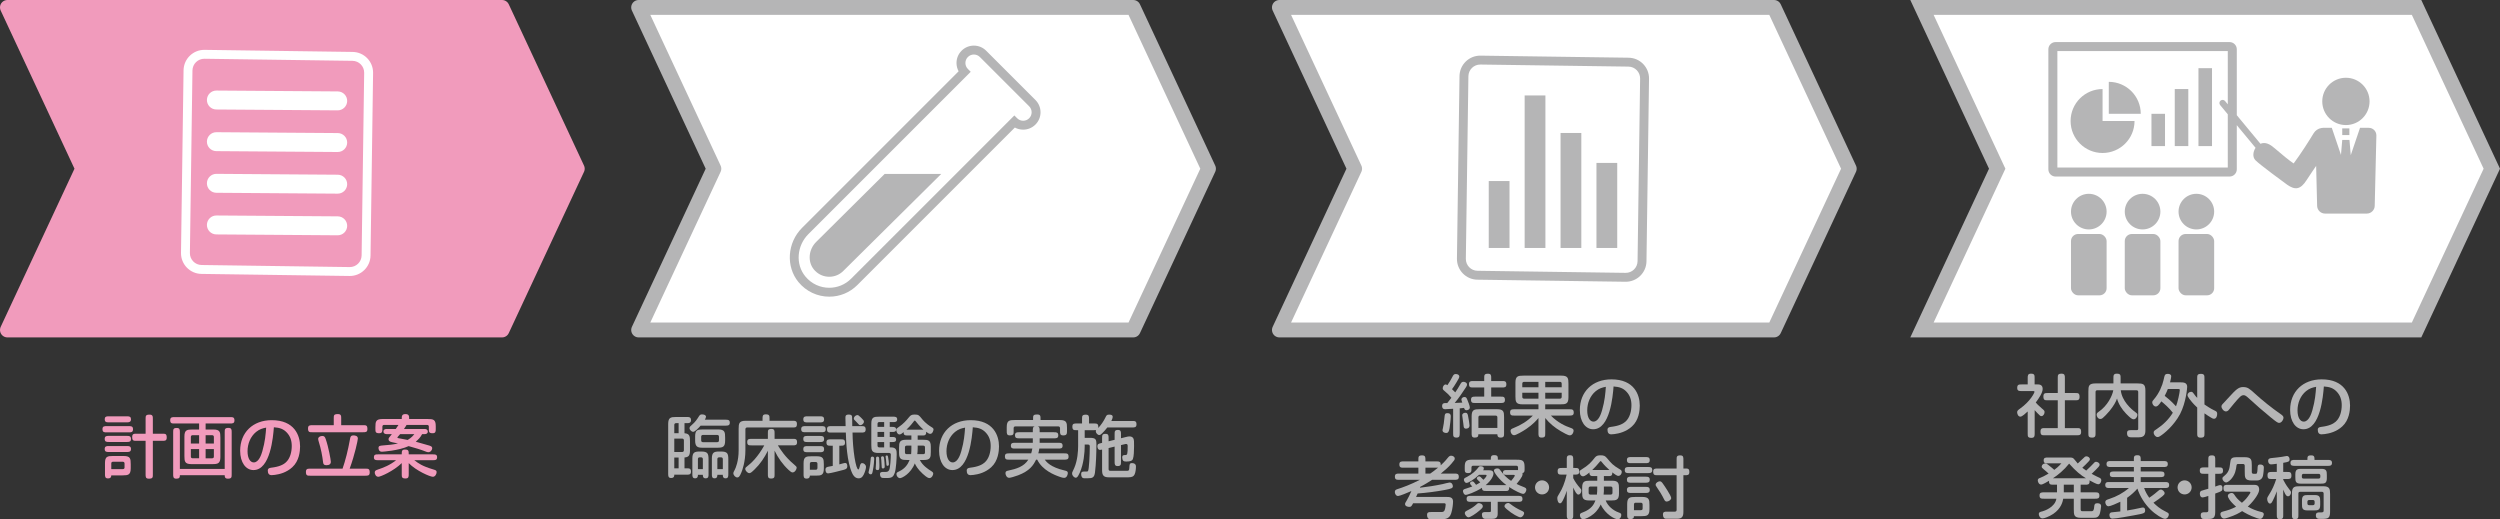<?xml version="1.0" encoding="UTF-8"?><svg id="_レイヤー_2" xmlns="http://www.w3.org/2000/svg" viewBox="0 0 336.882 69.985"><rect x="0" y="0" width="336.882" height="69.985" fill="#333333" stroke="none"/><defs><style>.cls-1,.cls-2,.cls-3{fill:#fff;}.cls-4,.cls-5{fill:#f19bbc;}.cls-6{fill:#b5b5b6;}.cls-2{stroke-miterlimit:10;}.cls-2,.cls-5,.cls-3{stroke-width:2px;}.cls-2,.cls-3{stroke:#b5b5b6;}.cls-5{stroke:#f19bbc;}.cls-5,.cls-3{stroke-linecap:round;stroke-linejoin:round;}</style></defs><g id="_レイヤー_1-2"><g><polygon class="cls-5" points="67.65 44.467 1 44.467 11.141 22.734 1 1 67.65 1 77.79 22.734 67.65 44.467"/><g><path class="cls-1" d="M27.548,7.919c-.878-.012-1.601,.693-1.614,1.57l-.344,24.607c-.012,.878,.691,1.602,1.569,1.614l19.956,.279c.878,.012,1.602-.691,1.614-1.57l.344-24.607c.012-.878-.692-1.603-1.57-1.615l-19.956-.279Zm19.551,29.27l-19.956-.279c-1.54-.021-2.774-1.292-2.753-2.831l.344-24.607c.022-1.54,1.291-2.775,2.831-2.753l19.956,.279c1.539,.021,2.775,1.291,2.753,2.831l-.344,24.607c-.021,1.539-1.292,2.774-2.831,2.753"/><g><path class="cls-1" d="M45.49,14.871l-16.35-.117c-.704-.01-1.268-.59-1.258-1.294s.589-1.268,1.293-1.258l16.35,.117c.704,.01,1.268,.59,1.258,1.294s-.589,1.268-1.293,1.258"/><path class="cls-1" d="M45.49,20.483l-16.35-.117c-.704-.01-1.268-.59-1.258-1.294s.589-1.268,1.293-1.258l16.35,.117c.704,.01,1.268,.59,1.258,1.294s-.589,1.268-1.293,1.258"/><path class="cls-1" d="M45.49,26.095l-16.35-.117c-.704-.01-1.268-.59-1.258-1.294,.01-.704,.589-1.268,1.293-1.258l16.35,.117c.704,.01,1.268,.59,1.258,1.294s-.589,1.268-1.293,1.258"/><path class="cls-1" d="M45.49,31.706l-16.35-.117c-.704-.01-1.268-.59-1.258-1.294,.01-.704,.589-1.268,1.293-1.258l16.35,.117c.704,.01,1.268,.59,1.258,1.294s-.589,1.268-1.293,1.258"/></g></g><g><path class="cls-4" d="M14.384,58.261c-.329,0-.575,0-.575-.438,0-.401,.274-.401,.575-.401h2.965c.329,0,.575,0,.575,.429,0,.411-.273,.411-.575,.411h-2.965Zm.191-1.35c-.301,0-.465-.091-.465-.42,0-.31,.191-.393,.465-.393h2.591c.347,0,.484,.11,.484,.411,0,.311-.201,.402-.484,.402h-2.591Zm.109,2.646c-.319,0-.575,0-.575-.42,0-.401,.283-.401,.575-.401h2.382c.328,0,.584,0,.584,.429,0,.393-.283,.393-.584,.393h-2.382Zm0,1.351c-.301,0-.575,0-.575-.402,0-.401,.274-.401,.575-.401h2.382c.301,0,.584,0,.584,.401,0,.402-.283,.402-.584,.402h-2.382Zm.311,3.148c-.009,.164-.027,.411-.447,.411-.401,0-.401-.274-.401-.584v-1.487c0-.895,.347-.949,1.077-.949h1.441c.895,0,.949,.347,.949,1.086v.575c0,.885-.356,.949-1.086,.949h-1.533Zm0-.839h1.551c.183,0,.237-.119,.237-.228v-.539c0-.173-.127-.228-.237-.228h-1.323c-.183,0-.228,.119-.228,.228v.767Zm4.626-4.772v-1.989c0-.401,0-.584,.529-.584,.447,0,.447,.247,.447,.584v1.989h1.295c.383,0,.575,0,.575,.52,0,.438-.247,.438-.575,.438h-1.295v4.517c0,.401,0,.584-.539,.584-.438,0-.438-.247-.438-.584v-4.517h-1.223c-.393,0-.584,0-.584-.52,0-.438,.247-.438,.584-.438h1.223Z"/><path class="cls-4" d="M26.831,57.066h-3.321c-.347,0-.575,0-.575-.447,0-.411,.274-.411,.575-.411h7.509c.347,0,.575,0,.575,.447,0,.411-.274,.411-.575,.411h-3.312v.812h1.04c.895,0,.949,.347,.949,1.077v2.637c0,.867-.347,.949-1.086,.949h-2.811c-.894,0-.949-.356-.949-1.086v-2.637c0-.885,.355-.94,1.085-.94h.895v-.812Zm-2.592,6.972c.009,.328-.1,.465-.483,.465-.42,0-.42-.265-.42-.584v-5.676c0-.374,0-.575,.484-.575,.419,0,.419,.255,.419,.575v4.946h6.041v-4.946c0-.374,0-.584,.501-.584,.438,0,.438,.255,.438,.584v5.676c0,.374,0,.584-.511,.584-.429,0-.429-.283-.429-.465h-6.041Zm2.592-5.393h-.876c-.109,0-.237,.046-.237,.228v.895h1.113v-1.123Zm-1.113,1.871v1.013c0,.109,.055,.228,.237,.228h.876v-1.241h-1.113Zm1.989-.748h1.113v-.895c0-.182-.128-.228-.237-.228h-.876v1.123Zm0,1.989h.876c.109,0,.237-.046,.237-.228v-1.013h-1.113v1.241Z"/><path class="cls-4" d="M34.159,63.344c-1.04,0-1.797-1.031-1.797-2.601,0-2.473,1.725-4.124,4.252-4.124,3.075,0,3.823,2.071,3.823,3.54,0,.639-.119,1.962-1.049,2.801-.775,.712-1.706,.949-2.354,1.031-.173,.027-.347,.037-.438,.037-.356,0-.511-.228-.511-.63,0-.219,.128-.337,.465-.374,1.077-.127,1.606-.401,1.944-.693,.621-.539,.821-1.469,.821-2.235,0-.739-.21-1.314-.648-1.789-.465-.502-.967-.675-1.761-.73-.1,1.287-.465,5.767-2.747,5.767Zm.347-5.137c-.766,.63-1.149,1.606-1.149,2.601s.383,1.506,.839,1.506c.685,0,1.031-1.068,1.159-1.524,.375-1.314,.447-2.291,.511-3.167-.493,.091-.894,.21-1.36,.584Z"/><path class="cls-4" d="M46.16,63.153c.374-1.059,.739-2.482,1.013-4.033,.037-.237,.101-.447,.447-.447,.246,0,.602,.055,.602,.42,0,.21-.401,2.153-1.104,4.061h2.117c.383,0,.584,0,.584,.511,0,.438-.256,.438-.584,.438h-7.428c-.383,0-.584,0-.584-.511,0-.438,.247-.438,.584-.438h4.353Zm-1.186-5.858v-.912c0-.411,0-.584,.556-.584,.447,0,.447,.246,.447,.584v.912h2.957c.383,0,.575,0,.575,.521,0,.429-.246,.429-.575,.429h-6.844c-.383,0-.584,0-.584-.511,0-.438,.256-.438,.584-.438h2.884Zm-1.004,5.393c-.292,0-.401-.128-.429-.365-.11-.903-.283-1.834-.593-2.819-.055-.165-.073-.265-.073-.365,0-.246,.274-.392,.566-.392,.283,0,.356,.164,.447,.411,.374,1.049,.693,2.829,.693,3.066,0,.301-.191,.465-.611,.465Z"/><path class="cls-4" d="M50.951,62.012c-.292,0-.565,0-.565-.374,0-.411,.237-.411,.565-.411h3.185c0-.411,0-.648,.429-.648,.511,0,.511,.183,.511,.648h3.249c.292,0,.575,0,.575,.374,0,.411-.246,.411-.575,.411h-2.5c.584,.438,1.049,.794,2.546,1.241,.365,.11,.465,.146,.465,.375,0,.265-.21,.62-.502,.62-.383,0-2.263-.812-3.257-1.843v1.487c0,.328,0,.584-.429,.584-.511,0-.511-.201-.511-.584v-1.487c-1.122,1.085-2.865,1.843-3.157,1.843-.337,0-.483-.374-.483-.575,0-.255,.164-.31,.447-.411,.711-.237,1.579-.565,2.436-1.25h-2.427Zm6.278-4.207c.219,0,.42,.101,.42,.347,0,.255-.201,.347-.42,.347h-.347c-.237,.457-.511,.721-.857,1.022,.721,.192,1.679,.465,1.825,.52,.247,.083,.393,.155,.393,.356,0,.247-.229,.539-.529,.539-.119,0-.219-.037-.329-.082-.529-.219-1.533-.529-2.318-.739-1.341,.611-3.495,.757-3.604,.757-.457,0-.457-.456-.457-.511,0-.283,.192-.301,.593-.338,.831-.064,1.296-.101,2.035-.265-.419-.091-.465-.109-.812-.173-.319-.064-.465-.191-.465-.383,0-.164,.046-.219,.447-.703h-.703c-.21,0-.429-.082-.429-.347,0-.274,.209-.347,.429-.347h1.232c.173-.247,.237-.347,.365-.547h-1.943c-.109,0-.228,.055-.228,.237v.301c0,.329,0,.584-.438,.584-.502,0-.502-.21-.502-.584v-.246c0-.73,.055-1.086,.949-1.086h2.601c0-.356-.009-.666,.493-.666,.521,0,.502,.301,.502,.666h2.509c.73,0,1.077,.055,1.077,.949v.383c0,.329,0,.584-.429,.584-.502,0-.502-.21-.502-.584v-.301c0-.11-.045-.237-.228-.237h-2.774c-.1,.183-.201,.328-.347,.547h2.792Zm-3.312,.693c-.046,.064-.109,.128-.219,.255-.127,.137-.146,.155-.146,.201,0,.073,.109,.091,.173,.1,.256,.037,.84,.155,1.214,.228,.538-.319,.748-.602,.894-.785h-1.916Z"/></g><polygon class="cls-3" points="152.706 44.467 86.057 44.467 96.197 22.734 86.057 1 152.706 1 162.847 22.734 152.706 44.467"/><polygon class="cls-3" points="239.052 44.467 172.402 44.467 182.542 22.734 172.402 1 239.052 1 249.192 22.734 239.052 44.467"/><polygon class="cls-2" points="325.638 44.467 258.988 44.467 269.128 22.734 258.988 1 325.638 1 335.778 22.734 325.638 44.467"/><g><path class="cls-6" d="M92.24,58.38c.355,.027,.538,.137,.629,.311,.101,.182,.109,.438,.109,.757v1.259c0,.73-.228,.894-.739,.939v1.46h.301c.338,0,.575,.009,.575,.447,0,.411-.274,.411-.575,.411h-1.679c.009,.137,.009,.447-.429,.447-.392,0-.392-.283-.392-.584v-6.688c0-.885,.347-.949,1.077-.949h1.423c.319,0,.575,0,.575,.429,0,.401-.283,.401-.575,.401h-.301v1.359Zm-.794-1.359h-.347c-.11,0-.237,.055-.237,.237v1.113h.584v-1.351Zm.475,3.887c.109,0,.237-.055,.237-.237v-1.333c0-.109-.055-.237-.237-.237h-1.059v1.807h1.059Zm-1.059,.748v1.451h.584v-1.451h-.584Zm6.907-5.101c.292,0,.575,0,.575,.401s-.283,.401-.575,.401h-3.358c-.273,.311-.757,.831-1.003,.831-.219,0-.493-.255-.493-.493,0-.173,.101-.255,.356-.475,.383-.329,.63-.666,.913-1.123,.119-.182,.191-.255,.411-.255,.31,0,.539,.109,.539,.319,0,.101-.064,.228-.155,.393h2.792Zm-2.29,7.336c0,.31,0,.565-.402,.565-.383,0-.365-.347-.365-.475h-.666c0,.128,.009,.475-.374,.475-.375,0-.375-.283-.375-.565v-2.099c0-.83,.292-.949,1.004-.949h.164c.903,0,1.013,.255,1.013,1.086v1.962Zm-.858-3.559c-.657,0-.949-.173-.949-.976v-.539c0-.894,.328-.949,1.085-.949h2.017c.885,0,.94,.356,.94,1.086v.429c0,.876-.347,.949-1.077,.949h-2.017Zm.091,2.884v-1.351c0-.183-.128-.237-.237-.237h-.201c-.183,0-.228,.128-.228,.237v1.351h.666Zm2.172-4.371c0-.182-.128-.237-.237-.237h-1.925c-.183,0-.237,.127-.237,.237v.502c0,.183,.127,.237,.237,.237h1.925c.182,0,.237-.119,.237-.237v-.502Zm1.259,5.046c0,.283,0,.565-.374,.565-.383,0-.374-.347-.365-.475h-.739c0,.128,.018,.475-.374,.475-.365,0-.365-.283-.365-.565v-2.099c0-.83,.292-.949,1.004-.949h.201c.903,0,1.013,.255,1.013,1.086v1.962Zm-.739-.675v-1.351c0-.183-.128-.237-.237-.237h-.265c-.183,0-.237,.128-.237,.237v1.351h.739Z"/><path class="cls-6" d="M106.813,56.701c.319,0,.575,0,.575,.419,0,.484-.201,.484-.575,.484h-6.132c-.109,0-.237,.055-.237,.237v2.829c0,1.587-.429,2.719-.529,2.965-.265,.666-.411,.703-.565,.703-.256,0-.529-.301-.529-.565,0-.119,.064-.237,.201-.493,.119-.237,.511-1.132,.511-2.61v-2.883c0-.73,.064-1.086,.949-1.086h2.272v-.292c0-.329,0-.575,.438-.575,.502,0,.502,.201,.502,.575v.292h3.121Zm-2.437,2.436h2.455c.356,0,.575,0,.575,.465,0,.411-.265,.411-.575,.411h-2.007c.283,.475,.949,1.561,2.208,2.601,.256,.219,.32,.283,.32,.42,0,.183-.219,.629-.557,.629-.137,0-.301-.127-.529-.337-.794-.739-1.423-1.624-1.889-2.601v3.185c0,.374,0,.575-.483,.575-.42,0-.42-.255-.42-.575v-3.175c-.456,.931-1.04,1.797-1.788,2.518-.457,.447-.566,.502-.721,.502-.237,0-.538-.337-.538-.565,0-.155,.082-.229,.31-.402,.484-.365,1.387-1.204,2.254-2.774h-1.725c-.356,0-.575,0-.575-.456,0-.42,.265-.42,.575-.42h2.208v-.766c0-.375,0-.575,.484-.575,.419,0,.419,.256,.419,.575v.766Z"/><path class="cls-6" d="M108.566,58.243c-.347,0-.602,0-.602-.42,0-.401,.283-.401,.575-.401h2.154c.319,0,.575,0,.575,.429,0,.393-.283,.393-.575,.393h-2.126Zm.256-1.323c-.319,0-.575,0-.575-.419,0-.402,.283-.402,.575-.402h1.643c.319,0,.584,0,.584,.42,0,.401-.283,.401-.584,.401h-1.643Zm0,2.646c-.329,0-.575,0-.575-.429,0-.392,.283-.392,.548-.392h1.67c.328,0,.584,0,.584,.419,0,.402-.283,.402-.584,.402h-1.643Zm0,1.369c-.319,0-.575,0-.575-.42,0-.401,.283-.401,.575-.401h1.643c.328,0,.584,0,.584,.429,0,.393-.283,.393-.584,.393h-1.643Zm.31,3.157c-.009,.164-.037,.401-.447,.401-.401,0-.401-.274-.401-.584v-1.478c0-.895,.347-.949,1.077-.949h.703c.885,0,.949,.347,.949,1.086v.575c0,.895-.356,.949-1.086,.949h-.794Zm.794-.794c.109,0,.228-.055,.228-.237v-.566c0-.109-.045-.237-.228-.237h-.557c-.119,0-.237,.055-.237,.237v.803h.794Zm3.175-.721c.109-.037,.192-.055,.401-.11,.265-.073,.319-.082,.393-.082,.255,0,.283,.301,.283,.447,0,.301-.155,.383-.474,.475-.42,.109-1.825,.483-2.108,.483-.292,0-.365-.283-.365-.52,0-.173,.091-.311,.319-.365,.146-.036,.557-.109,.666-.127v-2.719h-.274c-.347,0-.575,0-.575-.447,0-.411,.273-.411,.575-.411h1.351c.347,0,.575,0,.575,.447,0,.411-.265,.411-.575,.411h-.192v2.519Zm.849-5.156c-.009-.173-.027-.931-.027-1.104,0-.274,.027-.456,.475-.456,.237,0,.392,.082,.419,.255,.019,.137,.028,1.067,.028,1.305h1.223c.347,0,.584,0,.584,.456,0,.411-.274,.411-.584,.411h-1.187c.009,1.068,.109,2.345,.274,3.376,.164,1.022,.356,1.597,.511,1.597,.064,0,.128-.146,.165-.31,.091-.365,.127-.547,.365-.547,.219,0,.502,.219,.502,.529,0,.155-.109,.621-.301,1.004-.201,.411-.419,.52-.684,.52-.457,0-.73-.356-.885-.703-.712-1.569-.812-4.215-.849-5.466h-1.962c-.347,0-.575,0-.575-.456,0-.411,.265-.411,.575-.411h1.935Zm1.569-1.487c.137,0,.192,.037,.521,.356,.328,.329,.374,.392,.374,.538,0,.237-.274,.465-.475,.465-.091,0-.155-.036-.201-.082-.046-.045-.247-.273-.301-.319-.347-.328-.383-.392-.383-.493,0-.237,.265-.465,.465-.465Z"/><path class="cls-6" d="M117.802,61.829c0,.173-.046,.922-.192,1.625-.063,.319-.091,.465-.273,.465-.165,0-.301-.137-.301-.274,0-.055,.045-.201,.073-.31,.11-.402,.201-1.086,.219-1.46,.009-.229,.037-.347,.237-.347,.173,0,.237,.127,.237,.301Zm2.089-1.542h.173c.749,0,.767,.447,.767,.913,0,.565-.082,1.98-.255,2.5-.165,.475-.338,.712-.967,.712h-.438c-.192,0-.356,0-.456-.11-.11-.118-.137-.301-.137-.392,0-.319,.21-.319,.575-.319h.192c.119,0,.347,0,.475-.255,.155-.319,.219-1.679,.219-2.062,0-.064,0-.237-.237-.237h-1.441c-.895,0-.949-.355-.949-1.085v-2.865c0-.885,.347-.94,1.086-.94h1.834c.274,0,.566,0,.566,.365,0,.365-.292,.365-.566,.365h-.438v.648h.301c.283,0,.557,.009,.557,.347,0,.337-.283,.337-.557,.337h-.301v.675h.292c.283,0,.566,0,.566,.347,0,.338-.283,.338-.566,.338h-.292v.721Zm-1.423,1.469c0,.055,.037,.547,.037,.894,0,.547,0,.693-.265,.693-.173,0-.237-.091-.237-.237,0-.073,.045-.611,.045-.721v-.621c0-.063,0-.237,.192-.237,.183,0,.219,.118,.228,.228Zm.675-4.882h-.657c-.109,0-.237,.045-.237,.228v.42h.895v-.648Zm-.895,1.332v.675h.895v-.675h-.895Zm0,1.36v.483c0,.109,.055,.237,.237,.237h.657v-.721h-.895Zm.557,3.257c-.009-.201-.027-.465-.045-.785,0-.055-.037-.301-.037-.365,0-.118,.082-.191,.21-.191,.155,0,.183,.137,.201,.283,.037,.292,.082,.876,.082,1.077,0,.165-.045,.283-.219,.283s-.183-.064-.192-.301Zm.639-.246c-.009-.165-.027-.465-.055-.675-.009-.082-.055-.338-.055-.374,0-.101,.055-.155,.165-.155,.137,0,.155,.109,.173,.219,.055,.329,.109,.721,.109,.94,0,.082,0,.219-.173,.237-.146,.018-.155-.082-.165-.191Zm2.792-.593c-.73,0-1.086-.055-1.086-.949v-.693c0-.73,.064-1.086,.949-1.086h.711v-.575h-.475c-.328,0-.593,0-.565-.456-.255,.209-.393,.319-.566,.319-.292,0-.438-.447-.438-.621,0-.155,.091-.21,.329-.374,.648-.438,1.04-.895,1.405-1.341,.201-.247,.347-.347,.748-.347,.52,0,.584,.082,.995,.593,.064,.082,.511,.648,1.296,1.104,.183,.11,.255,.183,.255,.311,0,.146-.137,.593-.438,.593-.173,0-.329-.109-.566-.283,.019,.109,.019,.255-.036,.338-.11,.164-.201,.164-.521,.164h-.575v.575h.693c.73,0,1.077,.055,1.077,.949v.703c0,.73-.055,1.077-.94,1.077h-.539c.383,.775,1.187,1.277,1.551,1.505,.173,.11,.255,.192,.255,.338,0,.182-.201,.593-.502,.593-.118,0-.292-.009-.921-.584-.675-.62-.931-1.104-1.059-1.396-.547,1.396-1.733,1.989-1.998,1.989s-.475-.283-.475-.547c0-.192,.082-.228,.365-.365,.794-.383,1.159-.931,1.405-1.533h-.337Zm.575-1.935h-.629c-.11,0-.237,.046-.237,.228v.694c0,.109,.055,.228,.237,.228h.593c.019-.192,.037-.383,.037-.831v-.319Zm1.625-2.153c-.155-.137-.457-.393-.986-1.059-.082-.1-.127-.164-.191-.164-.055,0-.119,.1-.164,.164-.411,.547-.749,.867-.949,1.059h2.291Zm-.776,2.5c0,.347-.027,.593-.055,.803h.812c.183,0,.228-.119,.228-.228v-.694c0-.182-.119-.228-.228-.228h-.757v.347Z"/><path class="cls-6" d="M128.342,63.344c-1.04,0-1.797-1.031-1.797-2.601,0-2.473,1.725-4.124,4.252-4.124,3.075,0,3.823,2.071,3.823,3.54,0,.639-.119,1.962-1.049,2.801-.775,.712-1.706,.949-2.354,1.031-.173,.027-.347,.037-.438,.037-.356,0-.511-.228-.511-.63,0-.219,.128-.337,.465-.374,1.077-.127,1.606-.401,1.944-.693,.621-.539,.821-1.469,.821-2.235,0-.739-.21-1.314-.648-1.789-.465-.502-.967-.675-1.761-.73-.1,1.287-.465,5.767-2.747,5.767Zm.347-5.137c-.766,.63-1.149,1.606-1.149,2.601s.383,1.506,.839,1.506c.685,0,1.031-1.068,1.159-1.524,.375-1.314,.447-2.291,.511-3.167-.493,.091-.895,.21-1.36,.584Z"/><path class="cls-6" d="M139.174,58.243v-.219c0-.301,0-.502,.273-.566h-2.628c-.173,0-.228,.127-.228,.237v.401c0,.383,0,.575-.501,.575-.429,0-.429-.255-.429-.575v-.547c0-.895,.356-.949,1.086-.949h2.464v-.173c0-.411,0-.575,.557-.575,.447,0,.447,.237,.447,.575v.173h2.619c.894,0,.949,.356,.949,1.086v.411c0,.401-.064,.575-.511,.575-.429,0-.429-.246-.429-.575v-.401c0-.183-.127-.237-.237-.237h-2.783c.273,.064,.273,.255,.273,.566v.219h1.925c.329,0,.584,0,.584,.429,0,.393-.283,.393-.584,.393h-1.925v.602h2.528c.319,0,.565,0,.565,.402,0,.374-.283,.374-.565,.374h-2.573c-.046,.292-.091,.502-.137,.647h3.504c.337,0,.575,0,.575,.447,0,.401-.274,.401-.575,.401h-2.637c.228,.301,.767,1.013,2.646,1.451,.301,.073,.465,.109,.465,.347,0,.146-.091,.657-.501,.657-.155,0-.347-.055-.521-.119-.821-.273-2.409-.921-3.102-2.336h-.155c-.365,.767-.876,1.524-2.418,2.108-.465,.173-1.031,.338-1.205,.338-.374,0-.502-.447-.502-.63,0-.246,.183-.301,.329-.329,1.168-.246,2.171-.556,2.755-1.487h-2.582c-.338,0-.575,0-.575-.447,0-.402,.273-.402,.575-.402h2.965c.046-.155,.119-.419,.155-.647h-2.318c-.328,0-.575,0-.575-.402,0-.374,.283-.374,.575-.374h2.382v-.602h-1.816c-.329,0-.584,0-.584-.42,0-.401,.283-.401,.584-.401h1.816Z"/><path class="cls-6" d="M146.165,57.969v1.031h.666c.831,0,.913,.183,.913,.913,0,1.122-.055,2.646-.191,3.75-.091,.703-.347,.785-.995,.785h-.447c-.301,0-.42-.229-.42-.557,0-.347,.192-.347,.429-.347,.337,0,.429,0,.483-.055,.155-.173,.247-2.235,.247-3.294,0-.119,0-.292-.237-.292h-.447v.237c0,.812-.128,2.373-.666,3.559-.265,.584-.383,.675-.539,.675-.201,0-.493-.265-.493-.566,0-.119,.018-.173,.073-.273,.073-.146,.155-.319,.219-.475,.447-1.031,.52-2.291,.52-2.938v-2.154h-.201c-.365,0-.575,0-.575-.483,0-.42,.255-.42,.575-.42h.73v-.611c0-.383,0-.575,.511-.575,.429,0,.429,.246,.429,.575v.611h.666c.356,0,.584,0,.584,.457,0,.045-.009,.1-.018,.155,.347-.347,.757-.939,.995-1.451,.109-.228,.173-.356,.474-.356,.375,0,.493,.11,.493,.311,0,.109-.055,.265-.183,.547h2.811c.355,0,.575,0,.575,.456,0,.42-.265,.42-.575,.42h-3.358c-.21,.273-.429,.529-.694,.785-.164,.155-.273,.237-.383,.237-.229,0-.475-.274-.475-.511,0-.055,.018-.109,.036-.155-.073,.009-.091,.009-.283,.009h-1.25Zm3.221,2.409v2.811c0,.219,.073,.255,.292,.255h2.171c.237,0,.311-.037,.329-.365,.027-.538,.037-.675,.374-.675,.21,0,.52,.082,.52,.456,0,.365-.063,.821-.182,1.067-.11,.237-.292,.393-.849,.393h-2.637c-.721,0-.894-.311-.894-.949v-2.792c-.073,.018-.192,.045-.283,.045-.301,0-.347-.365-.347-.483,0-.109,.019-.219,.109-.292,.073-.064,.283-.119,.521-.173v-.648c0-.374,.009-.566,.474-.566,.402,0,.402,.256,.402,.566v.438l.812-.201v-.757c0-.347,0-.575,.447-.575,.411,0,.411,.265,.411,.575v.547l.62-.155c.256-.064,.374-.091,.511-.091,.483,0,.602,.301,.621,.647,.009,.101,.009,.383,.009,.694,0,.547-.027,1.369-.155,1.697-.1,.255-.365,.347-.885,.347-.192,0-.311-.019-.393-.082-.127-.101-.164-.365-.164-.484,0-.292,.164-.301,.438-.31,.246-.009,.301-.101,.301-1.25,0-.183-.11-.274-.283-.237l-.62,.146v2.245c0,.347,0,.584-.447,.584-.411,0-.411-.274-.411-.584v-2.044l-.812,.201Z"/></g><g><path class="cls-6" d="M196.699,58.383c0,.319,0,.584-.419,.584-.465,0-.465-.219-.465-.584v-3.303c-.383,.027-.967,.064-1.104,.064-.273,0-.383-.201-.383-.411,0-.42,.265-.42,.502-.42h.192c.228-.273,.493-.621,.557-.711-.247-.311-.539-.593-.867-.867-.255-.21-.301-.265-.301-.429,0-.219,.173-.502,.392-.502,.091,0,.173,.055,.237,.101,.228-.311,.539-.858,.63-1.041,.173-.355,.255-.465,.501-.465,.274,0,.475,.146,.475,.329,0,.155-.082,.31-.401,.831-.219,.365-.42,.675-.584,.885,.119,.11,.31,.292,.438,.429,.255-.375,.429-.639,.666-1.068,.137-.237,.21-.356,.438-.356,.146,0,.484,.091,.484,.375,0,.1-.055,.228-.155,.374-.493,.757-1.004,1.505-1.506,2.099,.292-.009,.584-.019,1.022-.046-.082-.209-.119-.328-.119-.401,0-.237,.237-.356,.411-.356,.237,0,.292,.155,.375,.347,.1,.246,.347,.848,.347,1.058,0,.301-.319,.383-.447,.383-.228,0-.274-.164-.329-.319-.155,.027-.265,.037-.584,.064v3.358Zm-2.317-.429c0-.064,.018-.128,.063-.301,.073-.292,.146-.821,.201-1.405,.036-.374,.045-.575,.392-.575,.429,0,.456,.265,.456,.438,0,.347-.118,1.305-.164,1.597-.073,.483-.219,.611-.365,.629-.183,.027-.584-.027-.584-.383Zm3.157-.192c-.173,0-.273-.1-.301-.255-.019-.073-.055-.438-.064-.52-.018-.165-.137-.931-.137-1.013,0-.255,.228-.355,.438-.355,.228,0,.283,.146,.337,.365,.091,.401,.21,1.195,.21,1.341,0,.338-.255,.438-.484,.438Zm2.464-6.415v-.411c0-.374,0-.575,.511-.575,.429,0,.429,.246,.429,.575v.411h1.469c.347,0,.575,0,.575,.456,0,.411-.265,.411-.575,.411h-1.469v1.232h1.277c.347,0,.575,0,.575,.447,0,.411-.273,.411-.575,.411h-3.422c-.347,0-.575,0-.575-.447,0-.411,.274-.411,.575-.411h1.205v-1.232h-1.478c-.347,0-.575,0-.575-.456,0-.411,.265-.411,.575-.411h1.478Zm2.674,7.035c0,.374,0,.584-.484,.584-.419,0-.419-.311-.419-.447h-2.564c.009,.301-.091,.447-.483,.447-.42,0-.42-.265-.42-.584v-2.291c0-.894,.356-.949,1.086-.949h2.336c.894,0,.949,.347,.949,1.077v2.163Zm-.903-2.145c0-.109-.055-.237-.237-.237h-2.09c-.109,0-.228,.055-.228,.237v1.424h2.555v-1.424Z"/><path class="cls-6" d="M207.312,56.329c-.246,.292-.711,.839-1.651,1.479-.475,.319-1.378,.839-1.625,.839-.337,0-.483-.393-.483-.575,0-.182,.073-.264,.42-.401,.967-.383,1.861-.921,2.582-1.67h-2.482c-.347,0-.584,0-.584-.438,0-.411,.274-.411,.584-.411h3.239v-.666h-2.153c-.885,0-.949-.347-.949-1.077v-1.843c0-.894,.355-.949,1.085-.949h5.11c.895,0,.949,.356,.949,1.086v1.834c0,.894-.347,.949-1.077,.949h-2.053v.666h3.267c.338,0,.575,0,.575,.447,0,.401-.274,.401-.575,.401h-2.509c.949,.967,1.98,1.424,2.628,1.643,.292,.101,.438,.173,.438,.393,0,.201-.155,.629-.52,.629-.237,0-.903-.383-1.213-.565-.794-.465-1.515-1.049-2.09-1.771v2.062c0,.374,0,.575-.493,.575-.42,0-.42-.255-.42-.575v-2.062Zm-1.943-4.873c-.109,0-.237,.055-.237,.237v.493h2.181v-.73h-1.943Zm-.237,1.469v.557c0,.119,.055,.237,.237,.237h1.943v-.794h-2.181Zm3.093-.739h2.217v-.493c0-.183-.119-.237-.228-.237h-1.989v.73Zm0,1.533h1.989c.109,0,.228-.055,.228-.237v-.557h-2.217v.794Z"/><path class="cls-6" d="M214.686,57.844c-1.04,0-1.797-1.031-1.797-2.601,0-2.473,1.725-4.124,4.252-4.124,3.075,0,3.823,2.071,3.823,3.54,0,.639-.119,1.962-1.049,2.801-.775,.712-1.706,.949-2.354,1.031-.173,.027-.347,.037-.438,.037-.356,0-.511-.228-.511-.63,0-.219,.128-.337,.465-.374,1.077-.127,1.606-.401,1.944-.693,.621-.539,.821-1.469,.821-2.235,0-.739-.21-1.314-.648-1.789-.465-.502-.967-.675-1.761-.73-.1,1.287-.465,5.767-2.747,5.767Zm.347-5.137c-.766,.63-1.149,1.606-1.149,2.601s.383,1.506,.839,1.506c.685,0,1.031-1.068,1.159-1.524,.375-1.314,.447-2.291,.511-3.167-.493,.091-.895,.21-1.36,.584Z"/><path class="cls-6" d="M190.42,67.813c-.201,.392-.264,.493-.511,.493-.201,0-.575-.082-.575-.383,0-.101,.027-.164,.246-.52,.155-.247,.393-.739,.611-1.232-.511,.228-1.579,.666-1.797,.666-.301,0-.438-.337-.438-.538,0-.265,.155-.329,.447-.42,.575-.183,1.706-.584,2.929-1.223h-2.783c-.338,0-.584,0-.584-.438,0-.402,.283-.402,.584-.402h2.582v-.793h-1.989c-.328,0-.575,0-.575-.447,0-.401,.274-.401,.575-.401h1.989v-.228c0-.383,0-.584,.511-.584,.438,0,.438,.255,.438,.584v.228h1.478c.319,0,.639,0,.575,.538,.21-.191,.575-.529,.94-.995,.192-.246,.31-.31,.475-.31,.191,0,.483,.119,.483,.383,0,.155-.064,.255-.447,.693-.383,.447-.831,.849-1.433,1.332h1.852c.329,0,.575,0,.575,.438,0,.401-.274,.401-.575,.401h-3.02c-.438,.283-.977,.629-1.597,.94-.018,.055-.027,.073-.045,.127,.921-.1,2.089-.283,3.075-.493,.127-.027,.785-.21,.912-.21,.311,0,.447,.292,.447,.493,0,.256-.155,.338-1.077,.511-1.095,.21-2.591,.401-3.668,.475-.073,.155-.173,.392-.21,.465h4.033c.474,0,.949,.009,.949,.629,0,.292-.073,1.031-.246,1.561-.119,.383-.375,.812-1.177,.812h-1.643c-.319,0-.438-.255-.438-.575,0-.375,.219-.393,.566-.393h1.387c.183,0,.338-.064,.411-.237,.101-.228,.146-.684,.146-.775,0-.137-.091-.173-.255-.173h-4.134Zm1.661-4.791v.793h.647c.201-.137,.63-.438,1.059-.803-.073,.009-.119,.009-.228,.009h-1.478Z"/><path class="cls-6" d="M204.365,61.946c.821,0,1.077,.109,1.077,1.013v.219c0,.311,0,.502-.283,.566,.055,.247,0,.529-.793,1.469,.273,.137,.52,.246,.921,.401,.347,.128,.392,.219,.392,.383,0,.146-.155,.557-.447,.557-.201,0-1.104-.411-1.871-.922,.045,.319-.064,.529-.356,.529h-2.728c-.329,0-.584,0-.575-.429-.958,.621-2.025,.958-2.171,.958-.292,0-.393-.411-.393-.52,0-.192,.128-.247,.438-.338,.337-.1,.529-.164,.812-.273-.037-.055-.137-.173-.201-.237-.055-.055-.101-.146-.101-.21,0-.146,.201-.246,.329-.246,.128,0,.247,.127,.493,.465,.237-.128,.383-.21,.557-.329-.036-.046-.228-.228-.347-.338-.064-.063-.119-.146-.119-.191,0-.137,.165-.283,.319-.283,.119,0,.21,.073,.575,.465,.301-.292,.429-.493,.429-.575,0-.1-.091-.1-.146-.1h-.876c-.639,.621-1.423,1.095-1.679,1.095-.246,0-.355-.301-.355-.438,0-.155,.073-.209,.411-.374,.693-.347,1.25-.885,1.496-1.223,.119-.173,.192-.219,.329-.219,.119,0,.447,.027,.447,.31,0,.073-.037,.155-.091,.237h.748c.429,0,.639,.109,.639,.447,0,.329-.273,.904-1.049,1.561h2.801c-1.031-.767-1.688-1.743-1.688-1.953,0-.173,.192-.301,.447-.301,.237,0,.283,.064,.52,.383,.365,.502,.821,.949,1.351,1.296,.137-.155,.493-.603,.493-.703,0-.073-.055-.109-.128-.109h-.921c-.274,0-.539,0-.539-.319,0-.329,.265-.329,.539-.329h1.487v-.347c0-.11-.055-.237-.237-.237h-5.812c-.109,0-.228,.055-.228,.237v.255c0,.237,0,.502-.429,.502-.475,0-.475-.201-.475-.575v-.219c0-.712,.119-1.013,.949-1.013h2.564c0-.375,0-.611,.438-.611,.511,0,.511,.173,.511,.611h2.528Zm-4.554,6.278c0,.137-.055,.237-.392,.529-.584,.511-1.314,.959-1.533,.959-.273,0-.501-.402-.501-.557,0-.201,.118-.265,.447-.429,.493-.246,.849-.501,1.104-.739,.146-.137,.201-.183,.292-.192,.165-.018,.584,.109,.584,.429Zm1.095-.603h-2.71c-.338,0-.566,0-.566-.419,0-.375,.274-.383,.566-.383h6.396c.374,0,.565,.045,.565,.429,0,.374-.273,.374-.565,.374h-2.774v1.633c0,.584-.383,.666-.776,.666h-.885c-.283,0-.465-.201-.465-.584,0-.301,.209-.337,.474-.337h.529c.073,0,.21,0,.21-.119v-1.259Zm3.969,2.09c-.237,0-1.095-.447-1.861-1.113-.192-.173-.283-.265-.283-.402,0-.191,.247-.419,.502-.419,.109,0,.201,.064,.356,.183,.374,.292,.839,.584,1.396,.839,.347,.155,.429,.219,.383,.438-.045,.201-.255,.475-.493,.475Z"/><path class="cls-6" d="M208.745,65.678c0,.529-.419,.949-.949,.949s-.949-.419-.949-.949,.429-.949,.949-.949,.949,.42,.949,.949Z"/><path class="cls-6" d="M211.127,66.125c-.091,.301-.191,.575-.337,.903-.31,.703-.42,.794-.575,.794-.247,0-.365-.401-.365-.675,0-.209,.037-.264,.338-.757,.31-.501,.675-1.314,.921-2.436h-.639c-.365,0-.575,0-.575-.475,0-.42,.255-.42,.575-.42h.657v-1.131c0-.356,0-.584,.457-.584,.411,0,.411,.274,.411,.584v1.131h.228c.374,0,.584,0,.584,.475,0,.42-.265,.42-.584,.42h-.228v.475c.246,.52,.639,1.013,.857,1.259,.192,.219,.237,.265,.237,.438,0,.265-.183,.521-.401,.521-.237,0-.429-.393-.693-.949v3.705c0,.347,0,.584-.457,.584-.411,0-.411-.273-.411-.584v-3.276Zm3.641-1.971c-.255,0-.42,0-.52-.155-.064-.1-.083-.191-.055-.337-.228,.183-.629,.52-.876,.52-.319,0-.465-.374-.465-.557s.101-.255,.192-.31c1.095-.685,1.332-.986,1.879-1.67,.192-.237,.402-.292,.776-.292,.447,0,.602,.1,.839,.374,.639,.757,.812,.958,1.652,1.46,.219,.128,.347,.201,.347,.411,0,.228-.173,.529-.475,.529-.192,0-.602-.319-.812-.475,.018,.091,.018,.201-.019,.292-.073,.192-.209,.21-.547,.21h-.557v.621h1.086c.894,0,.949,.347,.949,1.077v.639c0,.885-.355,.949-1.085,.949h-.703c.255,.712,.976,1.333,1.706,1.597,.274,.1,.393,.137,.393,.365,0,.247-.173,.575-.465,.575-.383,0-1.679-.648-2.309-1.999-.119,.255-.374,.775-.94,1.259-.52,.447-1.195,.73-1.414,.73-.274,0-.447-.292-.447-.539,0-.237,.091-.273,.411-.392,1.159-.438,1.487-1.095,1.679-1.597h-.839c-.894,0-.949-.355-.949-1.085v-.63c0-.894,.347-.949,1.086-.949h.949v-.621h-.465Zm-.457,1.405c-.109,0-.237,.055-.237,.237v.62c0,.11,.055,.229,.237,.229h.876c.046-.301,.046-.593,.046-1.086h-.922Zm2.564-2.227c-.365-.319-.712-.666-1.013-1.049-.091-.109-.109-.146-.173-.146s-.109,.073-.155,.137c-.301,.374-.629,.721-.976,1.059h2.318Zm-.749,2.227c.009,.493,.009,.812-.037,1.086h.959c.182,0,.237-.119,.237-.229v-.62c0-.183-.127-.237-.237-.237h-.922Z"/><path class="cls-6" d="M219.515,63.753c-.319,0-.575,0-.575-.42,0-.401,.283-.401,.575-.401h2.555c.319,0,.575,0,.575,.419,0,.402-.283,.402-.575,.402h-2.555Zm.301-1.341c-.328,0-.584,0-.584-.429,0-.392,.283-.392,.584-.392h1.907c.329,0,.584,0,.584,.419,0,.402-.283,.402-.584,.402h-1.907Zm-.127,2.637c-.338,0-.457-.119-.457-.419,0-.311,.21-.393,.457-.393h2.099c.337,0,.52,.055,.52,.42,0,.292-.164,.392-.52,.392h-2.099Zm.027,1.378c-.347,0-.484-.109-.484-.419,0-.32,.201-.402,.484-.402h2.071c.337,0,.52,.073,.52,.42,0,.319-.183,.401-.52,.401h-2.071Zm.465,3.13c0,.265-.137,.392-.484,.392-.429,0-.429-.255-.429-.575v-1.46c0-.885,.356-.949,1.086-.949h.967c.885,0,.949,.355,.949,1.086v.565c0,.885-.355,.94-1.085,.94h-1.004Zm.703-.803c.337,0,.465,0,.465-.228v-.547c0-.109-.055-.237-.237-.237h-.703c-.109,0-.228,.055-.228,.237v.775h.703Zm5.958-4.717v4.918c0,.666-.183,.949-.867,.949h-1.469c-.274,0-.42-.228-.42-.557,0-.392,.219-.401,.566-.401h1.04c.183,0,.237-.119,.237-.228v-4.681h-2.582c-.375,0-.575-.009-.575-.483,0-.393,.21-.42,.575-.42h2.582v-1.195c0-.374,0-.575,.493-.575,.42,0,.42,.255,.42,.575v1.195h.219c.383,0,.584,0,.584,.483,0,.42-.265,.42-.584,.42h-.219Zm-3.185,.821c.164,0,.265,.091,.419,.31,.21,.283,1.123,1.643,1.123,1.944,0,.246-.347,.474-.602,.474-.173,0-.256-.1-.329-.246-.337-.675-.721-1.296-.967-1.624-.183-.256-.219-.329-.191-.457,.045-.237,.365-.401,.547-.401Z"/></g><g><path class="cls-6" d="M274.178,58.419c0,.328-.009,.584-.438,.584-.502,0-.502-.21-.502-.584v-2.975c-.274,.255-.749,.702-.985,.702-.338,0-.438-.438-.438-.593,0-.21,.127-.301,.429-.52,1.359-.967,1.907-2.108,1.907-2.227,0-.109-.101-.109-.165-.109h-1.569c-.319,0-.593,0-.593-.429,0-.465,.247-.465,.593-.465h.821v-.867c0-.319,0-.584,.447-.584,.484,0,.484,.228,.484,.584v.867h.401c.192,0,.685,0,.685,.603,0,.511-.493,1.25-.931,1.834,.109,.127,.319,.374,.785,.766,.356,.301,.401,.338,.401,.529,0,.256-.191,.539-.411,.539-.155,0-.201-.045-.557-.411-.191-.191-.237-.247-.365-.393v3.148Zm3.111-5.457v-2.016c0-.383,0-.593,.511-.593,.447,0,.447,.265,.447,.584v2.025h1.396c.383,0,.584,0,.584,.521,0,.456-.255,.456-.584,.456h-1.396v3.75h1.606c.383,0,.584,0,.584,.52,0,.411-.21,.447-.584,.447h-4.307c-.383,0-.584,0-.584-.511,0-.456,.255-.456,.584-.456h1.743v-3.75h-1.351c-.383,0-.584,0-.584-.52,0-.457,.256-.457,.584-.457h1.351Z"/><path class="cls-6" d="M284.791,50.937c0-.329,0-.584,.456-.584,.511,0,.511,.21,.511,.584v.73h2.263c.73,0,1.077,.055,1.077,.94v5.402c0,.648-.228,.921-.921,.921h-.903c-.292,0-.648,0-.648-.557,0-.411,.228-.411,.611-.411h.657c.101,0,.237,0,.237-.182v-4.964c0-.11-.055-.229-.237-.229h-2.117c.173,1.451,1.359,2.519,2.035,3.002,.173,.128,.21,.201,.21,.329,0,.219-.21,.584-.511,.584-.192,0-.411-.137-1.004-.748-.575-.593-1.04-1.323-1.232-2.053-.155,.465-.465,1.004-1.004,1.67-.328,.401-.729,.794-.912,.949-.137,.118-.256,.137-.338,.137-.31,0-.493-.329-.493-.575,0-.182,.119-.283,.237-.365,1.241-.839,1.88-2.199,2.007-2.929h-2.163c-.109,0-.228,.046-.228,.229v5.557c0,.329,0,.593-.456,.593-.511,0-.511-.21-.511-.593v-5.63c0-.73,.055-1.077,.949-1.077h2.427v-.73Z"/><path class="cls-6" d="M293.762,51.521c.429,0,.967,0,.967,.611,0,.082-.137,2.081-.958,3.659-.812,1.551-2.199,2.683-2.701,2.983-.073,.046-.191,.119-.329,.119-.265,0-.529-.301-.529-.611,0-.191,.082-.246,.401-.456,.876-.584,1.633-1.314,2.181-2.208-.502-.657-1.159-1.214-1.542-1.533-.411,.593-.557,.693-.757,.693-.255,0-.475-.301-.475-.547,0-.155,.073-.246,.183-.365,.803-.922,1.186-1.989,1.323-2.583,.118-.493,.146-.703,.265-.812,.082-.073,.209-.091,.328-.091,.228,0,.457,.073,.457,.337,0,.11-.037,.329-.155,.803h1.341Zm-1.643,.903c-.082,.21-.21,.529-.419,.921,.319,.247,.812,.63,1.523,1.405,.219-.511,.511-1.898,.511-2.19,0-.073-.027-.137-.183-.137h-1.433Zm3.96,2.491c-.548-.493-.967-1.041-1.068-1.187-.21-.283-.237-.383-.237-.483,0-.283,.274-.447,.484-.447,.173,0,.237,.082,.347,.237,.173,.265,.356,.465,.475,.584v-2.655c0-.383,0-.584,.52-.584,.456,0,.456,.255,.456,.584v3.541c.283,.191,.849,.575,1.287,.775,.329,.155,.429,.21,.429,.493,0,.183-.073,.657-.419,.657-.137,0-.247-.055-.393-.146-.31-.183-.611-.374-.903-.584v2.692c0,.392,0,.584-.52,.584-.456,0-.456-.256-.456-.584v-3.477Z"/><path class="cls-6" d="M303.81,52.999c1.104,1.004,2.272,1.935,3.495,2.792,.329,.228,.401,.319,.401,.529,0,.182-.228,.666-.593,.666-.164,0-.337-.101-1.131-.749-1.022-.83-2.017-1.706-2.993-2.601-.301-.273-.466-.383-.648-.383-.338,0-.511,.201-1.278,1.095-.118,.146-.647,.794-.757,.921-.1,.11-.237,.174-.355,.174-.311,0-.603-.411-.603-.657,0-.146,.037-.228,.292-.483,.155-.155,.675-.73,.785-.849,.803-.876,1.205-1.296,1.807-1.296,.63,0,.84,.173,1.579,.839Z"/><path class="cls-6" d="M310.399,57.844c-1.04,0-1.797-1.031-1.797-2.601,0-2.473,1.725-4.124,4.252-4.124,3.075,0,3.823,2.071,3.823,3.54,0,.639-.119,1.962-1.049,2.801-.775,.712-1.706,.949-2.354,1.031-.173,.027-.347,.037-.438,.037-.356,0-.511-.228-.511-.63,0-.219,.128-.337,.465-.374,1.077-.127,1.606-.401,1.944-.693,.621-.539,.821-1.469,.821-2.235,0-.739-.21-1.314-.648-1.789-.465-.502-.967-.675-1.761-.73-.1,1.287-.465,5.767-2.747,5.767Zm.347-5.137c-.766,.63-1.149,1.606-1.149,2.601s.383,1.506,.839,1.506c.685,0,1.031-1.068,1.159-1.524,.375-1.314,.447-2.291,.511-3.167-.493,.091-.894,.21-1.36,.584Z"/><path class="cls-6" d="M278.814,61.654c.337,0,.465,0,.629,.155,.091,.082,.447,.548,.539,.648,.474-.438,.52-.483,.666-.629,.246-.247,.337-.338,.511-.338,.183,0,.457,.155,.457,.383,0,.137-.083,.228-.192,.337-.265,.283-.538,.557-.83,.821,.255,.201,.474,.347,.529,.383,.456-.429,.73-.693,.921-.903,.191-.219,.265-.283,.401-.283,.183,0,.484,.137,.484,.383,0,.127-.073,.219-.165,.329-.319,.347-.501,.52-.912,.912,.474,.256,.83,.42,1.022,.511,.109,.045,.283,.127,.283,.347,0,.164-.119,.547-.429,.547-.192,0-.913-.392-1.159-.529,0,.037,.009,.073,.009,.155,0,.429-.255,.429-.575,.429h-.63v1.031h1.953c.374,0,.575,.045,.575,.447,0,.411-.265,.411-.575,.411h-1.953v1.46c0,.182,.119,.228,.237,.228h1.177c.319,0,.374-.146,.419-.666,.019-.237,.083-.411,.402-.411,.52,0,.52,.301,.52,.411,0,.137-.101,.812-.192,1.049-.201,.501-.52,.501-.912,.501h-1.625c-.949,0-.949-.392-.949-1.213v-1.359h-1.424c-.063,.347-.246,1.314-1.369,2.062-.511,.337-1.168,.593-1.414,.593-.365,0-.511-.402-.511-.593,0-.237,.137-.274,.539-.374,.137-.037,1.643-.502,1.834-1.688h-1.688c-.347,0-.584,0-.584-.447,0-.401,.273-.411,.584-.411h1.77v-1.031h-.493c-.347,0-.629,0-.575-.529-.265,.155-.849,.511-1.068,.511-.337,0-.456-.411-.456-.557,0-.219,.155-.283,.329-.347,.273-.109,.621-.274,1.131-.575-.283-.265-.465-.411-.639-.557-.219-.183-.292-.247-.292-.393,0-.21,.237-.42,.475-.42,.137,0,.228,.064,.365,.165,.457,.356,.73,.584,.858,.703,.246-.183,.547-.411,.958-.876h-1.825c-.328,0-.565,0-.565-.411,0-.374,.273-.374,.565-.374h2.856Zm2.272,2.792c-.703-.42-1.36-.949-2.263-1.971-.711,.885-1.487,1.515-2.181,1.971h4.444Zm-2.984,.867v1.031h1.351v-1.031h-1.351Z"/><path class="cls-6" d="M288.925,65.76c.173,.511,.42,.921,.693,1.314,.529-.347,.967-.721,1.241-.958,.119-.101,.201-.146,.31-.146,.247,0,.52,.273,.52,.483,0,.155-.073,.228-.31,.429-.237,.192-.812,.621-1.195,.858,.374,.374,.821,.803,1.706,1.232,.283,.137,.365,.201,.365,.365,0,.21-.192,.575-.511,.575-.337,0-1.259-.566-1.934-1.223-.812-.794-1.424-1.771-1.789-2.847-.356,.411-.821,.839-1.387,1.241v1.706c.575-.091,1.287-.228,1.752-.337,.21-.046,.292-.064,.383-.064,.192,0,.292,.137,.292,.374,0,.401-.1,.42-1.487,.675-.584,.109-2.4,.447-2.911,.447-.274,0-.411-.21-.411-.502,0-.173,.1-.31,.273-.338,.21-.036,1.004-.109,1.196-.127v-1.305c-.42,.209-1.351,.611-1.588,.611-.31,0-.438-.365-.438-.548,0-.255,.146-.319,.547-.447,.967-.311,1.871-.803,2.637-1.469h-2.756c-.273,0-.438-.109-.438-.401s.155-.402,.411-.402h3.449v-.666h-2.673c-.311,0-.566,0-.566-.392,0-.365,.283-.365,.566-.365h2.673v-.602h-3.111c-.292,0-.575,0-.575-.401,0-.402,.274-.402,.575-.402h3.111v-.21c0-.374,0-.575,.493-.575,.429,0,.429,.255,.429,.575v.21h3.065c.301,0,.584,0,.584,.402,0,.401-.283,.401-.584,.401h-3.065v.602h2.628c.31,0,.575,0,.575,.393,0,.365-.292,.365-.575,.365h-2.628v.666h3.257c.301,0,.575,0,.575,.402,0,.401-.283,.401-.575,.401h-2.801Z"/><path class="cls-6" d="M295.331,65.678c0,.529-.419,.949-.949,.949s-.949-.419-.949-.949,.429-.949,.949-.949,.949,.42,.949,.949Z"/><path class="cls-6" d="M298.508,65.569c.192-.064,.511-.201,.675-.201,.201,0,.292,.128,.292,.375,0,.419-.009,.419-.967,.766v2.491c0,.94-.392,.94-1.213,.94-.228,0-.475,0-.547-.046-.146-.091-.192-.283-.192-.474,0-.393,.265-.393,.575-.393h.21c.183,0,.237-.119,.237-.228v-1.971c-.109,.037-.602,.201-.767,.201-.273,0-.374-.247-.374-.493,0-.191,.064-.337,.183-.392,.137-.064,.858-.247,.958-.283v-2.017h-.575c-.338,0-.575,0-.575-.447,0-.411,.274-.411,.575-.411h.575v-1.04c0-.383,0-.584,.502-.584,.429,0,.429,.255,.429,.584v1.04h.475c.347,0,.575,0,.575,.447,0,.411-.273,.411-.575,.411h-.475v1.725Zm5.11-.237c.393,0,.812,0,.812,.657,0,.429-.547,1.351-1.533,2.281,.557,.319,1.15,.566,1.825,.721,.11,.027,.329,.073,.329,.311,0,.127-.146,.62-.483,.62-.082,0-.165-.009-.429-.1-1.013-.347-1.615-.712-2.007-.949-.347,.219-.885,.557-1.935,.885-.31,.101-.392,.119-.493,.119-.328,0-.501-.374-.501-.611,0-.201,.137-.274,.365-.338,.657-.173,1.077-.292,1.752-.647-.921-.812-1.113-1.296-1.113-1.442,0-.301,.356-.411,.52-.411,.192,0,.292,.137,.383,.274,.228,.337,.411,.593,.995,1.049,.456-.383,.685-.657,1.022-1.159,.073-.109,.119-.182,.119-.228,0-.064-.064-.109-.128-.109h-2.911c-.383,0-.584,0-.584-.493,0-.429,.265-.429,.584-.429h3.413Zm-2.017-2.811c-.091,0-.21,.027-.228,.201-.037,.301-.064,.547-.183,.913-.265,.821-.949,1.378-1.204,1.378-.265,0-.511-.311-.511-.521,0-.164,.073-.228,.292-.401,.593-.475,.675-1.004,.739-1.588,.073-.721,.164-.894,.931-.894h1.049c.894,0,.949,.356,.949,1.086v.921c0,.183,.128,.229,.237,.229h.283c.155,0,.228-.037,.255-.694,.009-.383,.027-.557,.374-.557,.219,0,.475,.083,.475,.411,0,.128-.037,.749-.119,1.113-.119,.52-.547,.63-.831,.63h-.675c-.949,0-.949-.393-.949-1.214v-.775c0-.183-.128-.237-.237-.237h-.648Z"/><path class="cls-6" d="M306.804,62.493c-.402,.055-.621,.082-.767,.082-.274,0-.401-.228-.401-.483,0-.247,.155-.338,.438-.365,.511-.055,1.058-.109,1.396-.164,.127-.019,.621-.119,.703-.119,.191,0,.356,.182,.356,.447,0,.319-.165,.356-.858,.475v1.232h.529c.374,0,.575,0,.575,.511,0,.438-.246,.438-.575,.438h-.529v.101c.109,.21,.383,.73,.748,1.195,.265,.329,.301,.393,.301,.511,0,.228-.146,.52-.392,.52-.137,0-.311-.009-.657-.895v3.404c0,.356,0,.575-.456,.575-.411,0-.411-.265-.411-.575v-3.185c-.101,.292-.21,.557-.301,.757-.374,.839-.447,.903-.621,.903-.219,0-.374-.337-.374-.629,0-.165,.064-.283,.283-.621,.365-.575,.685-1.25,.94-2.062h-.602c-.383,0-.575,0-.575-.511,0-.438,.247-.438,.575-.438h.675v-1.104Zm4.124-.52c0-.438,0-.611,.521-.611,.429,0,.438,.228,.438,.611h1.779c.31,0,.575,.027,.575,.401,0,.401-.283,.401-.575,.401h-4.435c-.301,0-.584,0-.584-.401,0-.393,.283-.401,.584-.401h1.697Zm-2.08,4.489c0-.885,.347-.94,1.077-.94h3.111c.895,0,.949,.347,.949,1.077v2.345c0,.839-.228,.976-1.004,.976h-.438c-.237,0-.475-.082-.475-.474,0-.402,.274-.402,.575-.402h.209c.256,0,.265-.137,.265-.264v-2.281c0-.173-.127-.229-.237-.229h-2.929c-.183,0-.237,.119-.237,.229v2.883c0,.356,0,.575-.456,.575-.411,0-.411-.265-.411-.575v-2.92Zm.456-2.546c0-.712,.319-.739,.867-.739h2.637c.703,0,.739,.301,.739,.858v.401c0,.712-.311,.739-.858,.739h-2.637c-.711,0-.748-.301-.748-.858v-.401Zm1.104-.064c-.109,0-.228,.055-.228,.228v.183c0,.109,.045,.228,.228,.228h2.026c.109,0,.237-.045,.237-.228v-.183c0-.109-.055-.228-.237-.228h-2.026Zm-.21,3.595c0-.711,.311-.739,.858-.739h.849c.703,0,.748,.301,.748,.858v.475c0,.711-.319,.739-.867,.739h-.849c-.703,0-.739-.301-.739-.858v-.475Zm1.469,.63c.183,0,.237-.128,.237-.237v-.228c0-.183-.128-.237-.237-.237h-.502c-.182,0-.237,.127-.237,.237v.228c0,.182,.128,.237,.237,.237h.502Z"/></g><g><path class="cls-6" d="M199.485,8.698c-.878-.012-1.601,.693-1.614,1.57l-.344,24.607c-.012,.878,.691,1.602,1.569,1.614l19.956,.279c.878,.012,1.602-.691,1.614-1.57l.344-24.607c.012-.878-.692-1.603-1.57-1.615l-19.956-.279Zm19.551,29.27l-19.956-.279c-1.54-.021-2.774-1.292-2.753-2.831l.344-24.607c.022-1.54,1.291-2.775,2.831-2.753l19.956,.279c1.539,.021,2.775,1.291,2.753,2.831l-.344,24.607c-.021,1.539-1.292,2.774-2.831,2.753"/><g><rect class="cls-6" x="200.612" y="24.396" width="2.799" height="9.019"/><rect class="cls-6" x="205.45" y="12.862" width="2.799" height="20.552"/><rect class="cls-6" x="210.289" y="17.919" width="2.799" height="15.495"/><rect class="cls-6" x="215.127" y="21.954" width="2.799" height="11.46"/></g></g><g><path class="cls-6" d="M319.305,13.665c0,1.76-1.427,3.187-3.187,3.187s-3.187-1.427-3.187-3.187c0-1.76,1.427-3.187,3.187-3.187s3.187,1.427,3.187,3.187Z"/><rect class="cls-6" x="315.624" y="17.302" width=".961" height=".899"/><path class="cls-6" d="M283.326,12c-2.379,0-4.308,1.929-4.308,4.308s1.929,4.308,4.308,4.308,4.308-1.929,4.308-4.308v-0h-4.308v-4.308Z"/><path class="cls-6" d="M284.165,11.028v4.308h4.308c-0-2.379-1.929-4.308-4.308-4.308Z"/><rect class="cls-6" x="289.916" y="15.336" width="1.826" height="4.35"/><rect class="cls-6" x="293.054" y="12" width="1.826" height="7.685"/><rect class="cls-6" x="296.249" y="9.188" width="1.826" height="10.498"/><path class="cls-6" d="M319.204,17.225h-1.184l-1.25,3.688-.172-2.056h-.975l-.17,2.017-1.236-3.649h-1.184c-.077,0-.151,.009-.223,.025-.423,.073-.812,.322-1.049,.719-.51,.856-1.785,2.861-2.686,4.054-.531-.339-1.629-1.242-2.596-2.077-.57-.492-1.207-.859-1.876-.571l-3.189-3.851V6.641c0-.534-.437-.97-.971-.97h-23.45c-.534,0-.97,.437-.97,.97V22.818c0,.534,.437,.971,.97,.971h23.45c.534,0,.971-.437,.971-.971v-5.952l2.529,3.054c-.329,.489-.452,1.222-.017,1.674,.525,.546,3.999,3.105,4.276,3.297,1.047,.729,1.777,.698,2.616-.619,.356-.558,1.288-1.921,1.288-1.921l.133,5.39c.011,.571,.488,1.038,1.059,1.038h5.641c.571,0,1.047-.467,1.059-1.038l.224-9.477c.011-.571-.447-1.038-1.018-1.038Zm-19.003,5.35h-22.964V6.884h22.964v7.175l-.369-.445c-.151-.182-.421-.207-.603-.057-.182,.151-.207,.421-.057,.603l1.028,1.241v7.174Z"/><g><path class="cls-6" d="M298.365,28.516c0,1.325-1.074,2.4-2.4,2.4s-2.4-1.074-2.4-2.4,1.074-2.4,2.4-2.4,2.4,1.074,2.4,2.4Z"/><rect class="cls-6" x="293.565" y="31.531" width="4.8" height="8.265" rx=".956" ry=".956"/></g><g><path class="cls-6" d="M291.118,28.516c0,1.325-1.074,2.4-2.4,2.4s-2.4-1.074-2.4-2.4,1.074-2.4,2.4-2.4,2.4,1.074,2.4,2.4Z"/><rect class="cls-6" x="286.318" y="31.531" width="4.8" height="8.265" rx=".956" ry=".956"/></g><g><path class="cls-6" d="M283.871,28.516c0,1.325-1.074,2.4-2.4,2.4s-2.4-1.074-2.4-2.4,1.074-2.4,2.4-2.4,2.4,1.074,2.4,2.4Z"/><rect class="cls-6" x="279.071" y="31.531" width="4.8" height="8.265" rx=".956" ry=".956"/></g></g><path class="cls-6" d="M131.233,7.347c.292,0,.584,.111,.807,.334l6.642,6.642c.446,.446,.446,1.168,0,1.614-.223,.223-.515,.334-.807,.334-.292,0-.584-.111-.807-.334l-.38-.38-22.003,22.003c-.812,.812-1.877,1.218-2.941,1.218-1.189,0-2.379-.507-3.216-1.521-1.383-1.675-1.135-4.17,.401-5.706l21.877-21.877-.38-.38c-.446-.446-.446-1.168,0-1.614,.223-.223,.515-.334,.807-.334m0-1.2c-.625,0-1.213,.244-1.655,.686-.442,.442-.686,1.03-.686,1.655,0,.398,.099,.781,.284,1.12l-21.095,21.095c-2.003,2.003-2.213,5.218-.478,7.318,1.027,1.244,2.537,1.957,4.141,1.957,1.431,0,2.777-.557,3.789-1.57l21.221-21.221c.34,.186,.722,.284,1.12,.284,.625,0,1.213-.244,1.655-.686,.442-.442,.686-1.03,.686-1.655s-.244-1.213-.686-1.655l-6.642-6.642c-.442-.442-1.03-.686-1.655-.686h0Z"/><path class="cls-6" d="M109.853,36.511c-.062-.062-.123-.129-.18-.199-.863-1.045-.729-2.675,.306-3.71l9.231-9.164h7.624l-13.198,13.073c-.505,.505-1.177,.783-1.891,.783s-1.386-.278-1.891-.783Z"/></g></g></svg>